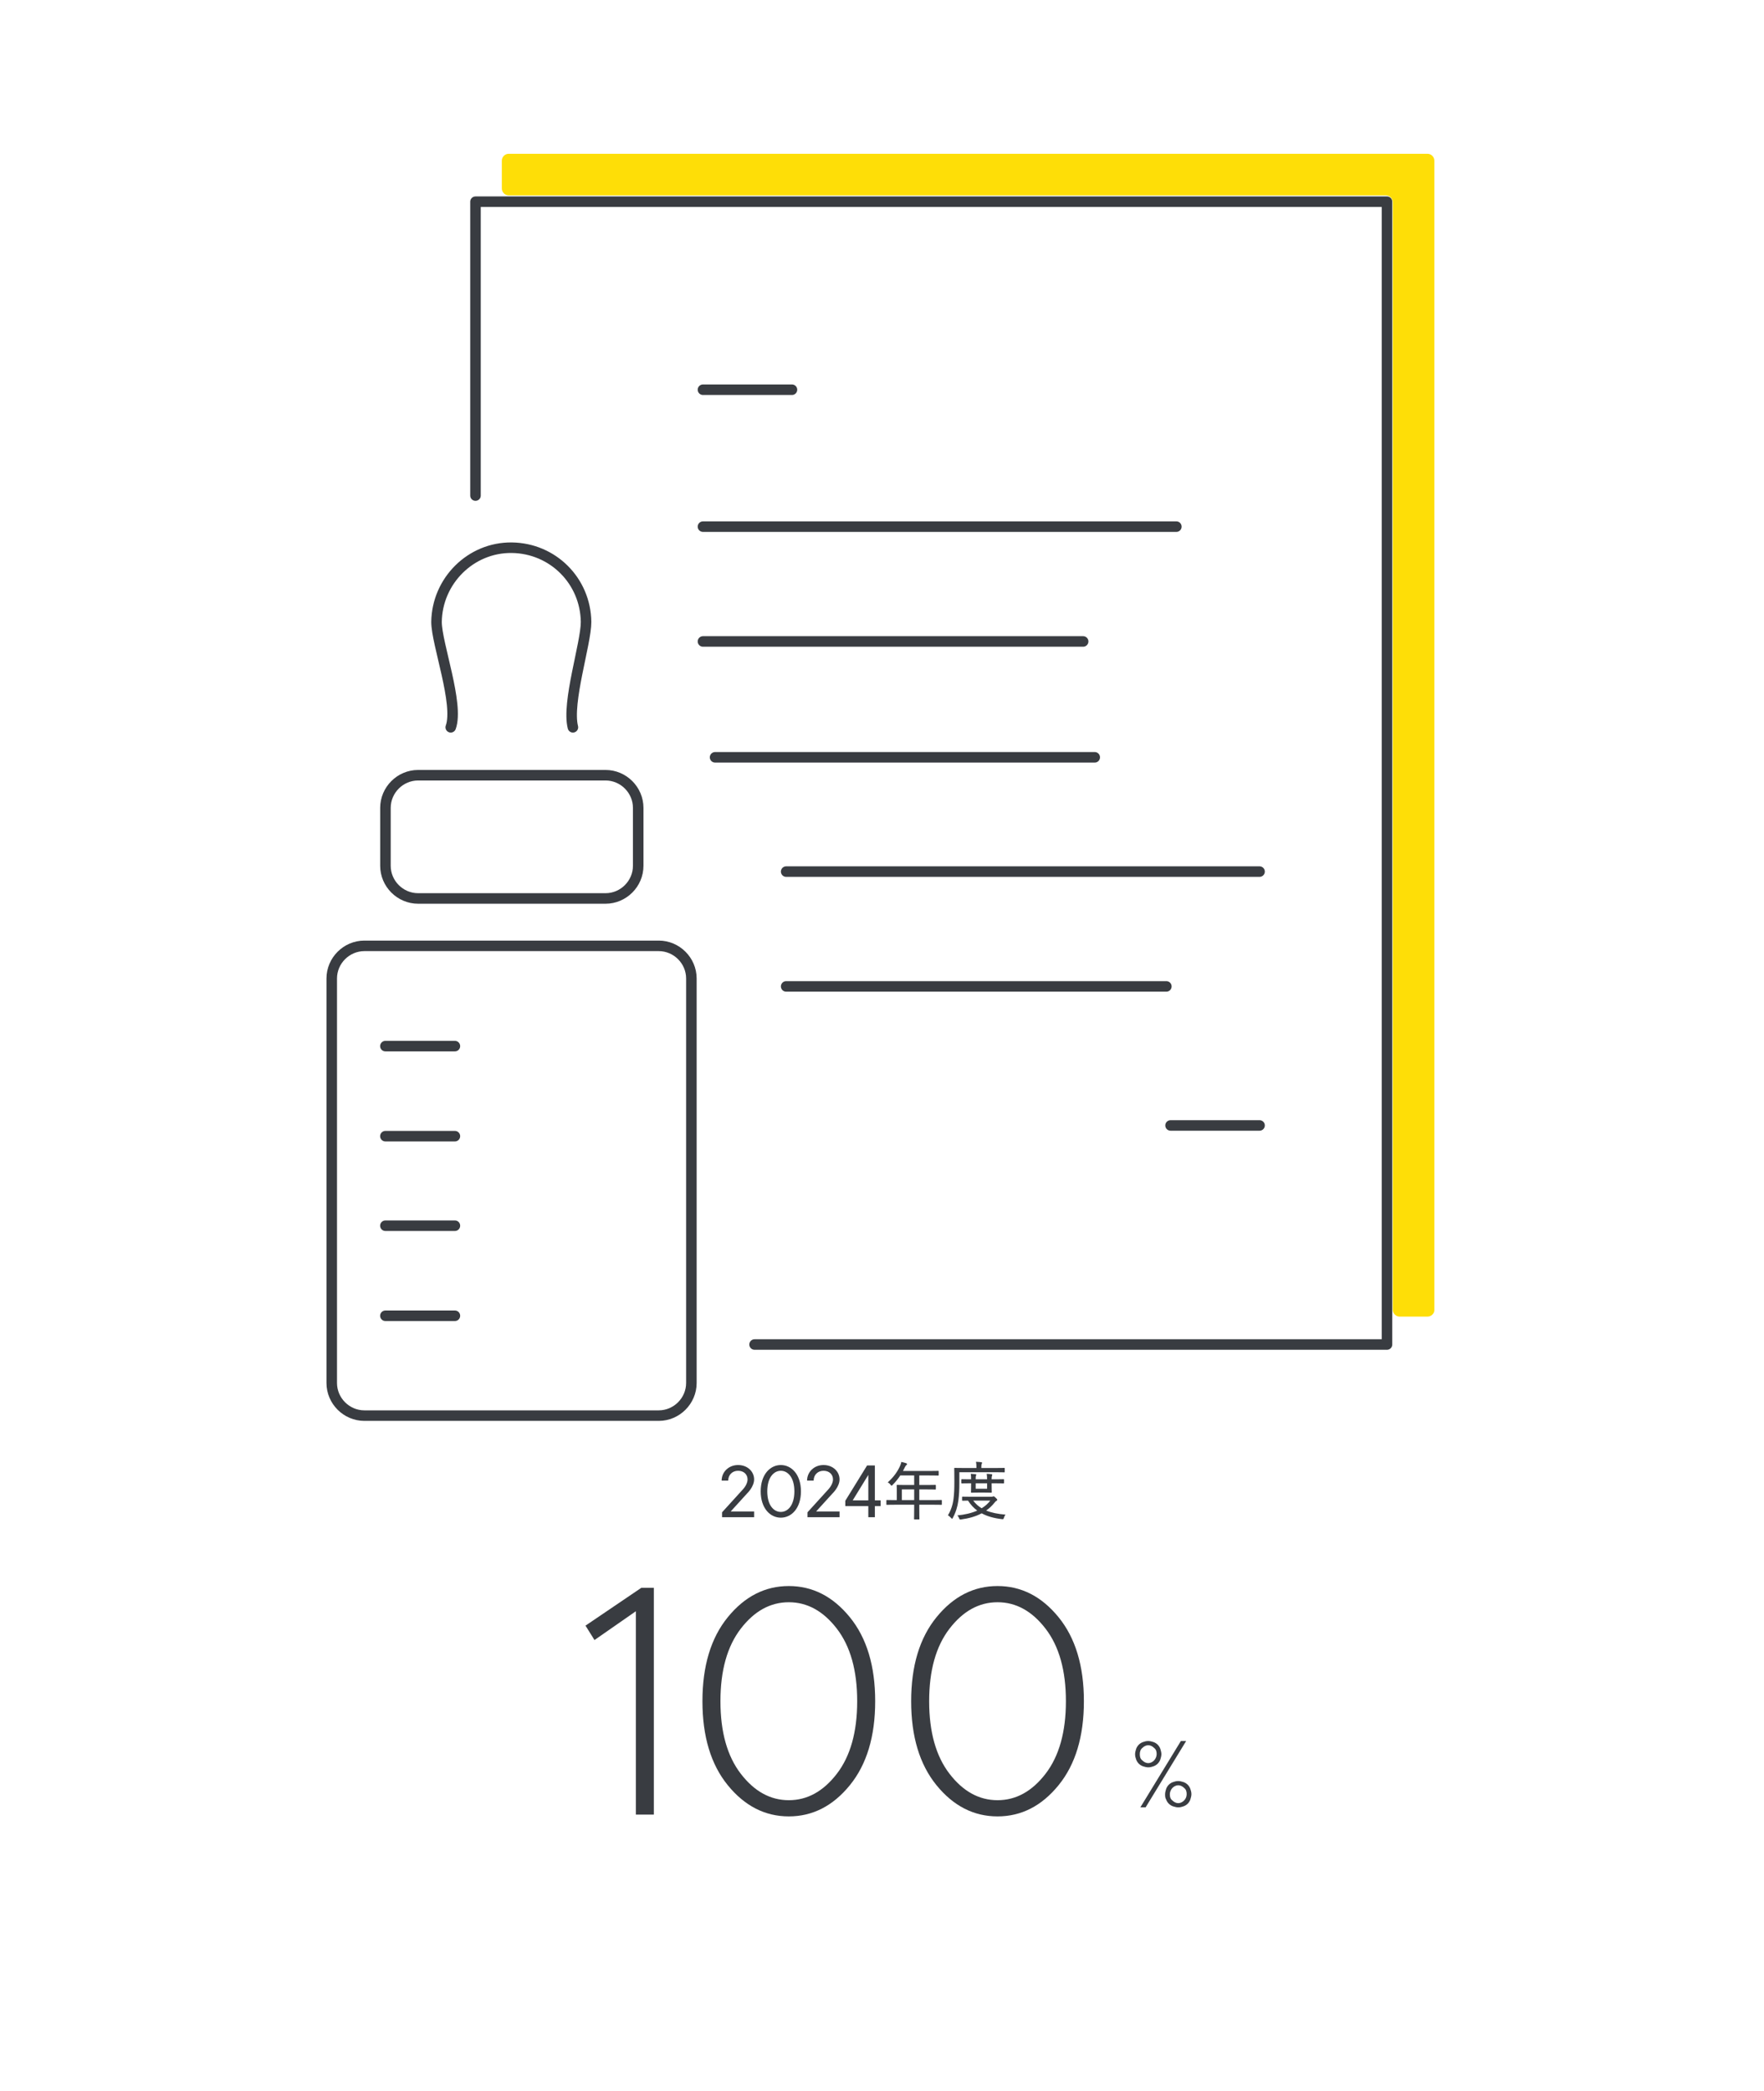 <?xml version="1.0" encoding="UTF-8"?>
<svg id="_レイヤー_1" data-name="レイヤー_1" xmlns="http://www.w3.org/2000/svg" version="1.1" viewBox="0 0 335 397">
  <!-- Generator: Adobe Illustrator 29.5.1, SVG Export Plug-In . SVG Version: 2.1.0 Build 141)  -->
  <defs>
    <style>
      .st0, .st1 {
        fill: none;
      }

      .st2 {
        fill: #fede07;
      }

      .st1 {
        stroke: #393c41;
        stroke-linecap: round;
        stroke-linejoin: round;
        stroke-width: 2px;
      }

      .st3 {
        fill: #393c41;
      }
    </style>
  </defs>
  <g>
    <path class="st1" d="M90.3,94.1v-55.8h173.1v217h-120.1"/>
    <path class="st2" d="M271.1,250h-5.3c-.7,0-1.3-.6-1.3-1.3h0V38.4c0-.7-.6-1.3-1.3-1.3H96.6c-.7,0-1.3-.6-1.3-1.3h0v-5.3c0-.7.6-1.3,1.3-1.3h174.5c.7,0,1.3.6,1.3,1.3v218.3c0,.6-.6,1.2-1.3,1.2h0Z"/>
    <path class="st1" d="M69.2,179.6h55.9c3.4,0,6.2,2.8,6.2,6.2v76.8c0,3.4-2.8,6.2-6.2,6.2h-55.9c-3.4,0-6.2-2.8-6.2-6.2v-76.8c0-3.4,2.8-6.2,6.2-6.2Z"/>
    <path class="st1" d="M79.4,147.2h35.6c3.4,0,6.2,2.8,6.2,6.2v11c0,3.4-2.8,6.2-6.2,6.2h-35.6c-3.4,0-6.2-2.8-6.2-6.2v-11c0-3.4,2.8-6.2,6.2-6.2Z"/>
    <path class="st1" d="M85.6,138.1c1.6-4.4-2.7-15.9-2.7-20,.1-7.8,6.5-14.2,14.3-14.1s14,6.3,14.1,14.1c0,4.1-3.7,15.3-2.5,20"/>
    <g>
      <line class="st1" x1="73.189" y1="198.639" x2="86.389" y2="198.639"/>
      <line class="st1" x1="73.189" y1="215.739" x2="86.389" y2="215.739"/>
      <line class="st1" x1="73.189" y1="232.739" x2="86.389" y2="232.739"/>
      <line class="st1" x1="73.189" y1="249.839" x2="86.389" y2="249.839"/>
    </g>
    <line class="st1" x1="133.5" y1="74" x2="150.4" y2="74"/>
    <line class="st1" x1="222.3" y1="213.7" x2="239.2" y2="213.7"/>
    <line class="st1" x1="133.5" y1="100" x2="223.4" y2="100"/>
    <line class="st1" x1="133.5" y1="121.8" x2="205.7" y2="121.8"/>
    <line class="st1" x1="149.3" y1="165.5" x2="239.2" y2="165.5"/>
    <line class="st1" x1="149.3" y1="187.3" x2="221.5" y2="187.3"/>
    <line class="st1" x1="135.8" y1="143.8" x2="207.9" y2="143.8"/>
  </g>
  <rect class="st0" width="335" height="397"/>
  <g>
    <path class="st3" d="M143.214,287.003v1.091h-6.088v-.935l3.904-4.294s.938-.938.938-1.952c0-.937-.704-1.64-1.798-1.64s-1.876.781-1.876,1.872h-1.247c0-1.637,1.325-2.963,3.123-2.963s3.044,1.248,3.044,2.729c0,1.405-1.324,2.654-1.324,2.654l-3.126,3.437h4.451Z"/>
    <path class="st3" d="M148.285,288.178c-2.029,0-3.821-1.794-3.821-4.997s1.792-4.998,3.821-4.998,3.821,1.794,3.821,4.998-1.792,4.997-3.821,4.997ZM148.285,287.087c1.326,0,2.575-1.25,2.575-3.906s-1.249-3.907-2.575-3.907-2.575,1.25-2.575,3.907,1.249,3.906,2.575,3.906Z"/>
    <path class="st3" d="M159.438,287.003v1.091h-6.088v-.935l3.904-4.294s.938-.938.938-1.952c0-.937-.704-1.64-1.798-1.64s-1.876.781-1.876,1.872h-1.247c0-1.637,1.325-2.963,3.123-2.963s3.044,1.248,3.044,2.729c0,1.405-1.324,2.654-1.324,2.654l-3.126,3.437h4.451Z"/>
    <path class="st3" d="M167.238,285.981h-1.092v2.112h-1.247v-2.112h-4.368v-1.013l4.134-6.702h1.48v6.624h1.092v1.091ZM164.9,284.891v-4.831l-2.964,4.831h2.964Z"/>
    <path class="st3" d="M169.987,285.718c-1.104,0-1.476.024-1.548.024-.096,0-.108-.012-.108-.12v-.696c0-.096.013-.107.108-.107.072,0,.443.023,1.548.023h.324v-1.728c0-.684-.024-.984-.024-1.056,0-.097.012-.108.12-.108.061,0,.48.024,1.668.024h1.536v-1.812h-2.64c-.396.612-.876,1.212-1.452,1.788-.097.108-.156.156-.204.156s-.096-.061-.192-.181c-.168-.216-.348-.359-.527-.455,1.079-.96,1.812-1.98,2.304-3.049.132-.3.228-.563.275-.827.349.071.66.155.912.239.12.048.168.097.168.181s-.048.119-.132.191c-.096.072-.18.181-.3.433-.108.228-.216.456-.336.672h5.016c1.188,0,1.597-.024,1.656-.024.096,0,.108.012.108.108v.684c0,.096-.013.108-.108.108-.06,0-.468-.024-1.656-.024h-1.92v1.812h1.38c1.188,0,1.584-.024,1.656-.024.096,0,.108.012.108.108v.659c0,.108-.013.12-.108.12-.072,0-.468-.023-1.656-.023h-1.38v2.027h2.641c1.092,0,1.476-.023,1.536-.023.096,0,.107.012.107.107v.696c0,.108-.012.12-.107.12-.061,0-.444-.024-1.536-.024h-2.641v.721c0,1.308.024,1.908.024,1.968,0,.108-.012.108-.108.108h-.792c-.107,0-.12,0-.12-.108,0-.072.024-.66.024-1.968v-.721h-3.624ZM173.611,284.842v-2.027h-2.34v2.027h2.34Z"/>
    <path class="st3" d="M182.191,281.41c0,1.572-.048,2.412-.192,3.54-.144,1.116-.504,2.268-1.044,3.252-.06.12-.096.18-.144.18s-.097-.048-.192-.155c-.204-.229-.432-.408-.6-.504.54-.853.924-1.956,1.067-3.145.12-.996.156-1.8.156-3.312,0-1.656-.023-2.364-.023-2.437,0-.096.012-.107.107-.107.072,0,.48.023,1.656.023h2.448v-.204c0-.372-.013-.684-.084-.972.384.012.684.036.996.072.107.012.168.06.168.096,0,.084-.036.144-.072.228-.048.108-.072.276-.072.553v.228h2.7c1.164,0,1.56-.023,1.632-.023.108,0,.108.012.108.107v.636c0,.097,0,.108-.108.108-.072,0-.468-.024-1.632-.024h-6.876v1.86ZM188.312,284.206c.132,0,.191-.023.24-.048.06-.024.096-.036.132-.036.084,0,.168.048.396.265.229.216.312.323.312.384,0,.096-.036.144-.132.191-.12.061-.229.156-.396.372-.48.601-1.008,1.092-1.584,1.488,1.008.42,2.22.66,3.684.78-.132.144-.239.359-.312.588-.096.288-.096.3-.396.264-1.464-.168-2.748-.516-3.827-1.104-1.188.636-2.509.972-3.9,1.164-.276.035-.288.023-.396-.252-.084-.204-.191-.396-.336-.517,1.345-.12,2.652-.408,3.792-.912-.684-.504-1.26-1.128-1.752-1.896-.708.012-.96.023-1.02.023-.096,0-.108-.012-.108-.107v-.564c0-.096.013-.107.108-.107.072,0,.456.023,1.62.023h3.876ZM188.875,280.895c1.2,0,1.62-.024,1.681-.024.107,0,.119.012.119.12v.576c0,.096-.012.107-.119.107-.061,0-.48-.023-1.681-.023h-.552v.516c0,.732.024,1.092.024,1.152,0,.107-.013.12-.108.12-.072,0-.348-.024-1.188-.024h-1.345c-.852,0-1.116.024-1.176.024-.12,0-.132-.013-.132-.12,0-.072.023-.42.023-1.152v-.516h-.239c-.984,0-1.44.023-1.5.023-.108,0-.12-.012-.12-.107v-.576c0-.108.012-.12.12-.12.06,0,.516.024,1.5.024h.239c0-.444-.012-.792-.06-1.044.312.012.624.036.9.071.096.013.144.049.144.084,0,.084-.024.133-.06.204-.049.108-.061.324-.061.685h2.172c0-.444-.023-.792-.071-1.044.312.012.636.036.899.071.096.013.156.049.156.084,0,.084-.024.133-.048.204-.048.108-.072.324-.072.685h.552ZM184.819,284.938c.456.6.984,1.08,1.608,1.452.636-.385,1.188-.864,1.632-1.452h-3.24ZM187.459,281.65h-2.172v1.032h2.172v-1.032Z"/>
  </g>
  <g>
    <g>
      <path class="st3" d="M121.783,301.501h2.392v43.057h-3.417v-38.614l-7.859,5.468-1.708-2.733,10.593-7.177Z"/>
      <path class="st3" d="M161.387,307.071c3.212,3.941,4.818,9.261,4.818,15.958s-1.606,12.018-4.818,15.958c-3.212,3.941-7.074,5.912-11.584,5.912s-8.372-1.971-11.584-5.912c-3.212-3.94-4.818-9.26-4.818-15.958s1.606-12.017,4.818-15.958c3.212-3.94,7.074-5.911,11.584-5.911s8.372,1.971,11.584,5.911ZM140.679,309.259c-2.575,3.349-3.861,7.939-3.861,13.771s1.287,10.423,3.861,13.771c2.573,3.349,5.615,5.023,9.124,5.023s6.549-1.675,9.124-5.023c2.574-3.349,3.861-7.938,3.861-13.771s-1.288-10.422-3.861-13.771c-2.575-3.35-5.616-5.023-9.124-5.023s-6.55,1.674-9.124,5.023Z"/>
      <path class="st3" d="M201.024,307.071c3.213,3.941,4.818,9.261,4.818,15.958s-1.605,12.018-4.818,15.958c-3.211,3.941-7.072,5.912-11.584,5.912s-8.371-1.971-11.584-5.912c-3.211-3.94-4.818-9.26-4.818-15.958s1.607-12.017,4.818-15.958c3.213-3.94,7.074-5.911,11.584-5.911s8.373,1.971,11.584,5.911ZM180.317,309.259c-2.574,3.349-3.861,7.939-3.861,13.771s1.287,10.423,3.861,13.771,5.615,5.023,9.123,5.023,6.551-1.675,9.125-5.023c2.572-3.349,3.861-7.938,3.861-13.771s-1.289-10.422-3.861-13.771c-2.574-3.35-5.617-5.023-9.125-5.023s-6.549,1.674-9.123,5.023Z"/>
    </g>
    <g id="_グループ_1398">
      <path id="_パス_1463" class="st3" d="M224.261,330.586h1l-7.7,12.6h-1l7.7-12.6ZM225.361,340.686c0-.5-.1-.9-.5-1.2-.3-.3-.7-.5-1.1-.5s-.8.2-1.1.5-.5.8-.5,1.2c0,.5.1.9.5,1.2.3.3.7.5,1.1.5s.8-.2,1.1-.5.5-.7.5-1.2ZM221.261,340.686c0-.3.1-.7.2-1s.3-.6.5-.8.5-.4.8-.5.6-.2,1-.2c.3,0,.7.1,1,.2s.6.3.8.5.4.5.5.8.2.6.2,1c0,.3-.1.7-.2,1s-.3.6-.5.8-.5.4-.8.5-.6.2-1,.2c-.3,0-.7-.1-1-.2s-.6-.3-.8-.5-.4-.5-.5-.8c-.2-.3-.2-.7-.2-1ZM216.461,333.086c0,.5.1.9.5,1.2.3.3.7.5,1.1.5s.8-.2,1.1-.5.5-.8.5-1.2c0-.5-.1-.9-.5-1.2-.3-.3-.7-.5-1.1-.5s-.8.2-1.1.5c-.4.3-.5.8-.5,1.2ZM220.561,333.086c0,.3-.1.7-.2,1s-.3.6-.5.8-.5.4-.8.5-.6.2-1,.2c-.3,0-.7-.1-1-.2s-.6-.3-.8-.5-.4-.5-.5-.8-.2-.6-.2-1c0-.3.1-.7.2-1s.3-.6.5-.8.5-.4.8-.5.6-.2,1-.2c.3,0,.7.1,1,.2s.6.3.8.5.4.5.5.8.2.7.2,1h0Z"/>
    </g>
  </g>
</svg>
